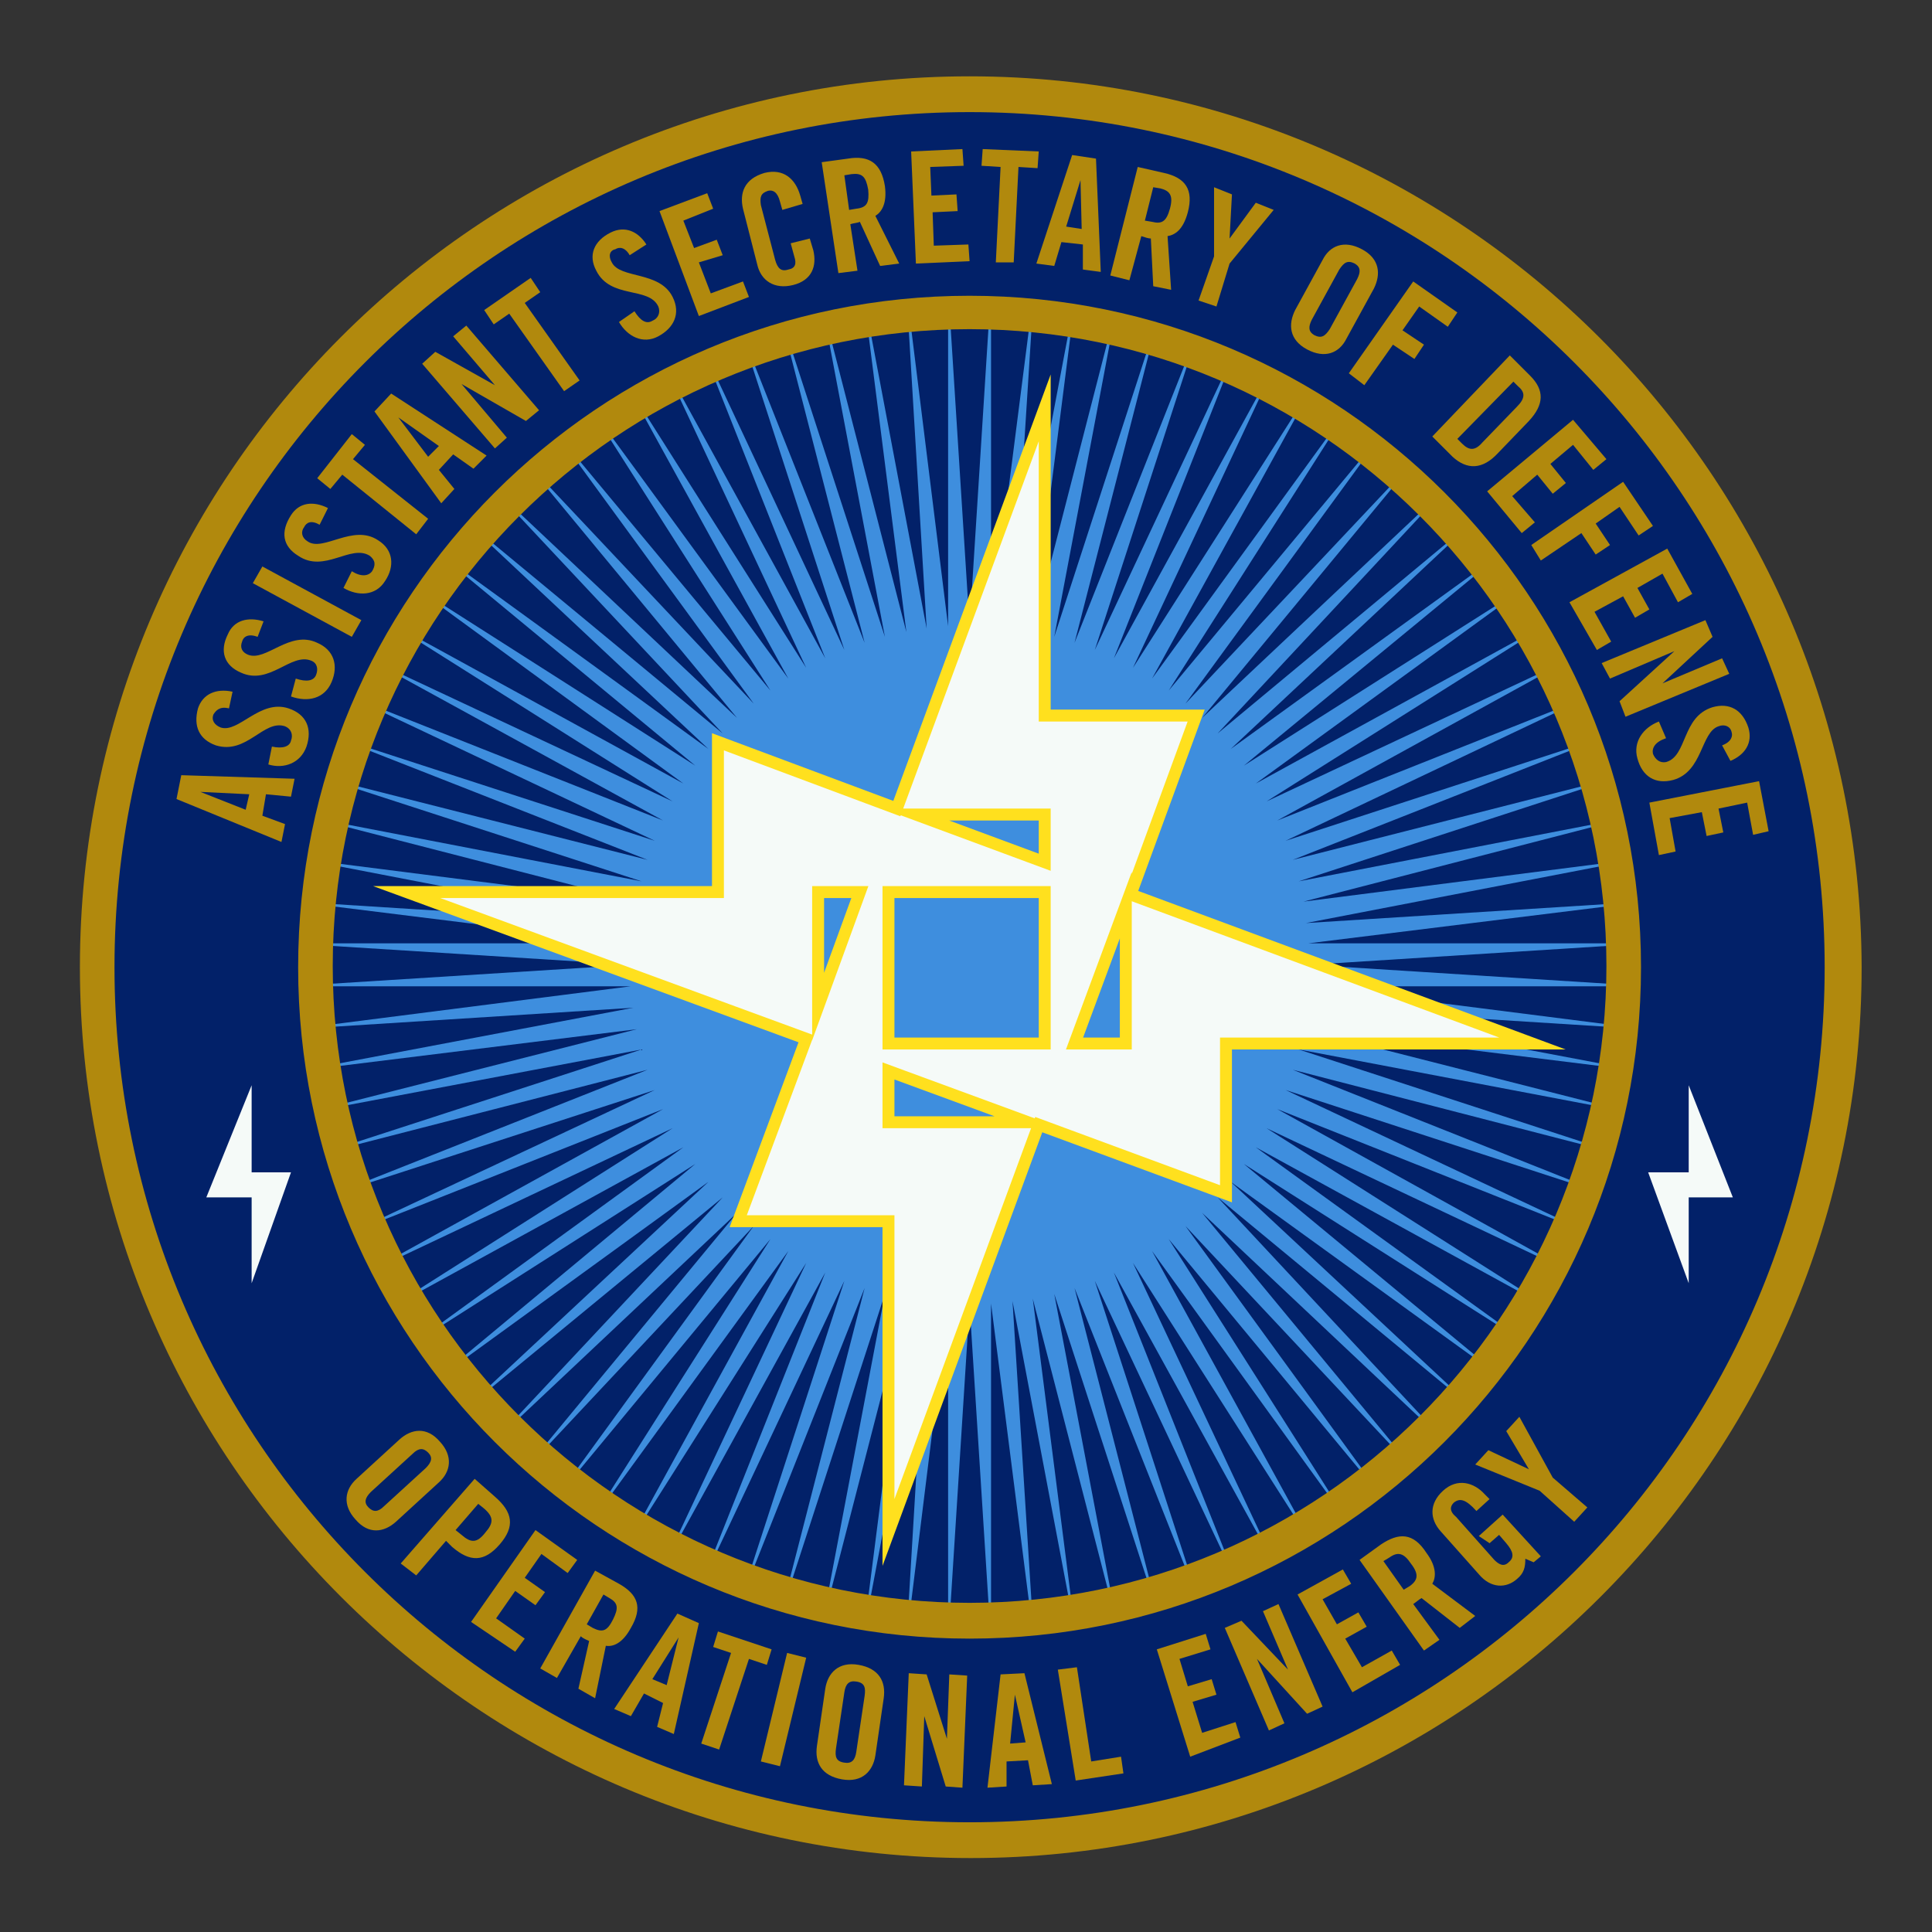 <?xml version="1.0" encoding="utf-8"?>
<!-- Generator: Adobe Illustrator 17.1.0, SVG Export Plug-In . SVG Version: 6.00 Build 0)  -->
<!DOCTYPE svg PUBLIC "-//W3C//DTD SVG 1.1//EN" "http://www.w3.org/Graphics/SVG/1.1/DTD/svg11.dtd">
<svg version="1.1" id="Layer_1" xmlns="http://www.w3.org/2000/svg" xmlns:xlink="http://www.w3.org/1999/xlink" x="0px" y="0px"
	 width="162px" height="162px" viewBox="0 0 162 162" style="enable-background:new 0 0 162 162;" xml:space="preserve">
<rect x="0" y="0" width="162" height="162" fill="#333333" stroke="none"/>
<style type="text/css">
	.st0{fill:#022169;}
	.st1{fill:#3E8EDE;}
	.st2{fill:#B1890D;}
	.st3{fill:#F5FAF8;}
	.st4{fill:#F5FAF8;stroke:#FFE01E;stroke-miterlimit:10;}
</style>
<path class="st0" d="M9,80.9C9,41.3,41.1,9.2,80.7,9.2s71.7,32.1,71.7,71.7s-32.1,71.7-71.7,71.7S9,120.5,9,80.9z"/>
<polygon class="st1" points="81.3,52.5 83.1,24.1 83.1,52.5 86.7,24.3 84.9,52.7 90.2,24.7 86.6,53 93.7,25.4 88.4,53.4 97.2,26.3 
	90.1,53.9 100.6,27.4 91.8,54.5 103.9,28.7 93.4,55.2 107.1,30.2 95,56 110.3,32 96.6,56.9 113.3,33.9 98,57.9 116.2,36 99.4,59 
	118.9,38.3 100.8,60.2 121.5,40.7 102.1,61.5 124,43.3 103.2,62.8 126.3,46.1 104.3,64.2 128.4,48.9 105.3,65.7 130.3,52 
	106.2,67.2 132,55.1 107.1,68.8 133.5,58.3 107.8,70.5 134.8,61.7 108.4,72.1 135.9,65.1 108.9,73.9 136.8,68.5 109.3,75.6 
	137.5,72 109.5,77.4 138,75.6 109.7,79.1 138.2,79.1 109.8,80.9 138.2,82.7 109.7,82.7 138,86.3 109.5,84.5 137.5,89.8 109.3,86.3 
	136.8,93.3 108.9,88 135.9,96.8 108.4,89.7 134.8,100.2 107.8,91.4 133.5,103.5 107.1,93 132,106.8 106.2,94.6 130.3,109.9 
	105.3,96.2 128.4,112.9 104.3,97.6 126.3,115.8 103.2,99.1 124,118.5 102.1,100.4 121.5,121.2 100.8,101.7 118.9,123.6 99.4,102.8 
	116.2,125.9 98,103.9 113.3,128 96.6,104.9 110.3,129.9 95,105.9 107.1,131.6 93.4,106.7 103.9,133.1 91.8,107.4 100.6,134.5 
	90.1,108 97.2,135.6 88.4,108.5 93.7,136.4 86.6,108.9 90.2,137.1 84.9,109.1 86.7,137.6 83.1,109.3 83.1,137.8 81.3,109.4 
	79.5,137.8 79.5,109.3 76,137.6 77.7,109.1 72.4,137.1 76,108.9 68.9,136.4 74.2,108.5 65.4,135.6 72.5,108 62,134.5 70.8,107.4 
	58.7,133.1 69.2,106.7 55.5,131.6 67.6,105.9 52.4,129.9 66.1,104.9 49.3,128 64.6,103.9 46.4,125.9 63.2,102.8 43.7,123.6 
	61.8,101.7 41.1,121.2 60.6,100.4 38.6,118.5 59.4,99.1 36.4,115.8 58.3,97.6 34.3,112.9 57.3,96.2 32.3,109.9 56.4,94.6 
	30.6,106.8 55.6,93 29.1,103.5 54.9,91.4 27.8,100.2 54.3,89.7 26.7,96.8 53.8,88 25.8,93.3 53.4,86.3 25.1,89.8 53.1,84.5 
	24.7,86.3 52.9,82.7 24.4,82.7 52.9,80.9 24.4,79.1 52.9,79.1 24.7,75.6 53.1,77.4 25.1,72 53.4,75.6 25.8,68.5 53.8,73.9 
	26.7,65.1 54.3,72.1 27.8,61.7 54.9,70.5 29.1,58.3 55.6,68.8 30.6,55.1 56.4,67.2 32.3,52 57.3,65.7 34.3,48.9 58.3,64.2 
	36.4,46.1 59.4,62.8 38.6,43.3 60.6,61.5 41.1,40.7 61.8,60.2 43.7,38.3 63.2,59 46.4,36 64.6,57.9 49.3,33.9 66.1,56.9 52.4,32 
	67.6,56 55.5,30.2 69.2,55.2 58.7,28.7 70.8,54.5 62,27.4 72.5,53.9 65.4,26.3 74.2,53.4 68.9,25.4 76,53 72.4,24.7 77.7,52.7 
	76,24.3 79.5,52.5 79.5,24.1 "/>
<g>
	<path class="st0" d="M81.3,154.2c-40.3,0-73.2-32.8-73.2-73.2C8.1,40.7,41,7.9,81.3,7.9c40.3,0,73.2,32.8,73.2,73.2
		C154.5,121.4,121.7,154.2,81.3,154.2z M81.3,26.2c-30.2,0-54.8,24.6-54.8,54.8c0,30.2,24.6,54.8,54.8,54.8s54.8-24.6,54.8-54.8
		C136.2,50.8,111.6,26.2,81.3,26.2z"/>
	<path class="st2" d="M81.3,9.4c39.6,0,71.7,32.1,71.7,71.7c0,39.6-32.1,71.7-71.7,71.7c-39.6,0-71.7-32.1-71.7-71.7
		C9.6,41.5,41.7,9.4,81.3,9.4 M81.3,137.4c31.1,0,56.3-25.2,56.3-56.3c0-31.1-25.2-56.3-56.3-56.3C50.2,24.8,25,50,25,81.1
		C25,112.2,50.2,137.4,81.3,137.4 M81.3,6.4C40.1,6.4,6.7,39.9,6.7,81.1c0,41.2,33.5,74.7,74.7,74.7c41.2,0,74.7-33.5,74.7-74.7
		C156,39.9,122.5,6.4,81.3,6.4L81.3,6.4z M81.3,134.4c-29.4,0-53.4-23.9-53.4-53.4c0-29.4,23.9-53.4,53.4-53.4
		c29.4,0,53.4,23.9,53.4,53.4C134.7,110.5,110.7,134.4,81.3,134.4L81.3,134.4z"/>
</g>
<polygon class="st3" points="21.1,91 21.1,98.3 24.4,98.3 21.1,107.6 21.1,100.4 17.3,100.4 "/>
<polygon class="st3" points="141.6,91 141.6,98.3 138.2,98.3 141.6,107.6 141.6,100.4 145.3,100.4 "/>
<path class="st4" d="M94.8,75l5.5-15H87.6V34.2L75.2,67.8l-15-5.6v12.6H34.1l33.5,12.3l-5.7,15.3h12.6v26.1l12.6-34.2l15.7,5.8V87.5
	h25.7L94.8,75z M87.6,68.3v4l-10.8-4H87.6z M68.6,74.8h3.5l-3.5,9.6V74.8z M74.5,94.1v-4.3l11.7,4.3H74.5z M74.5,87.5V74.8h13.1
	v12.7H74.5z M94.4,87.5h-4.3l4.3-11.6V87.5z"/>
<path class="st2" d="M33.5,120.7c1-0.9,2.3-1.1,3.4,0.2c1.1,1.2,0.9,2.5-0.1,3.4l-3.6,3.3c-1,0.9-2.3,1.1-3.4-0.2
	c-1.1-1.2-0.9-2.5,0.1-3.4L33.5,120.7z M31.1,125.1c-0.5,0.5-0.6,0.9-0.2,1.3s0.8,0.4,1.3-0.1l3.5-3.2c0.5-0.5,0.6-0.9,0.2-1.3
	s-0.8-0.4-1.3,0.1L31.1,125.1z"/>
<path class="st2" d="M33.6,131.1l6.2-7.1l1.7,1.5c1.5,1.3,1.7,2.5,0.4,4c-1.3,1.5-2.5,1.5-4,0.2l-0.5-0.5l-2.5,2.9L33.6,131.1z
	 M38.2,128.3l0.5,0.4c0.8,0.7,1.3,0.7,2-0.2c0.7-0.8,0.7-1.3-0.1-2l-0.5-0.4L38.2,128.3z"/>
<path class="st2" d="M39.5,136l5.4-7.7l3.5,2.5l-0.8,1.1l-2.2-1.6l-1.4,2l1.7,1.2l-0.8,1.1l-1.7-1.2l-1.6,2.3l2.4,1.7l-0.8,1.1
	L39.5,136z"/>
<path class="st2" d="M46.7,140.7l-1.4-0.8l4.6-8.2l2,1.1c1.6,0.9,2,2,1,3.7c-0.7,1.3-1.5,1.6-2.1,1.5l-0.9,4.4l-1.4-0.8l0.9-4
	c-0.2-0.1-0.5-0.2-0.7-0.4L46.7,140.7z M49.2,136.2l0.5,0.3c0.8,0.4,1.2,0.3,1.7-0.7c0.5-1,0.4-1.4-0.3-1.8l-0.5-0.3L49.2,136.2z"/>
<path class="st2" d="M52.9,143.9l-1.4-0.6l5.3-8l1.8,0.8l-2.1,9.3l-1.4-0.6l0.5-2L54,142L52.9,143.9z M54.7,140.8l1.2,0.5l1-4l0,0
	L54.7,140.8z"/>
<path class="st2" d="M61.3,138.6l-1.5-0.5l0.4-1.3l4.5,1.5l-0.4,1.3l-1.5-0.5l-2.5,7.6l-1.5-0.5L61.3,138.6z"/>
<path class="st2" d="M63.8,147.7l2.2-9.1l1.6,0.4l-2.2,9.1L63.8,147.7z"/>
<path class="st2" d="M69.2,141.6c0.2-1.3,1.1-2.3,2.8-2c1.7,0.3,2.3,1.4,2.1,2.8l-0.7,4.8c-0.2,1.3-1.1,2.3-2.8,2s-2.3-1.4-2.1-2.8
	L69.2,141.6z M70.1,146.6c-0.1,0.7,0,1.1,0.7,1.2c0.6,0.1,0.9-0.2,1-0.9l0.7-4.7c0.1-0.7,0-1.1-0.7-1.2c-0.6-0.1-0.9,0.2-1,0.9
	L70.1,146.6z"/>
<path class="st2" d="M75.8,149.7l0.4-9.4l1.5,0.1l1.7,5.4l0,0l0.2-5.4l1.5,0.1l-0.4,9.4l-1.4-0.1l-1.8-5.9l0,0l-0.2,5.9L75.8,149.7z
	"/>
<path class="st2" d="M84.4,149.8l-1.6,0.1l1.1-9.5l2-0.1l2.3,9.3l-1.6,0.1l-0.4-2.1l-1.8,0.1L84.4,149.8z M84.7,146.2l1.3-0.1
	l-0.9-4l0,0L84.7,146.2z"/>
<path class="st2" d="M90.2,149.3l-1.5-9.3l1.6-0.2l1.2,7.9l2.5-0.4l0.2,1.4L90.2,149.3z"/>
<path class="st2" d="M99.8,147.3l-2.8-9l4.1-1.3l0.4,1.3l-2.6,0.8l0.7,2.3l2-0.6l0.4,1.3l-2,0.6l0.8,2.6l2.8-0.9l0.4,1.3L99.8,147.3
	z"/>
<path class="st2" d="M106.4,145.1l-3.7-8.6l1.4-0.6l3.9,4.1l0,0l-2.1-4.9l1.3-0.6l3.7,8.6l-1.3,0.6l-4.2-4.6l0,0l2.3,5.4
	L106.4,145.1z"/>
<path class="st2" d="M113.4,141.9l-4.6-8.2l3.8-2.1l0.7,1.2l-2.4,1.3l1.2,2.1l1.8-1l0.7,1.2l-1.8,1l1.4,2.4l2.5-1.4l0.7,1.2
	L113.4,141.9z"/>
<path class="st2" d="M120.7,137.5l-1.3,0.9l-5.4-7.6l1.8-1.3c1.5-1,2.7-1,3.8,0.7c0.9,1.2,0.8,2.1,0.5,2.6l3.6,2.7l-1.3,1l-3.2-2.5
	c-0.2,0.1-0.4,0.3-0.7,0.5L120.7,137.5z M117.7,133.3l0.5-0.3c0.7-0.5,0.8-1,0.1-1.9c-0.6-0.9-1.1-1-1.8-0.5l-0.5,0.3L117.7,133.3z"
	/>
<path class="st2" d="M124,128.8l2-1.8l3.2,3.5l-0.6,0.5l-0.7-0.3c0,0.7-0.1,1.2-0.7,1.7c-0.9,0.8-2.2,0.8-3.2-0.4l-3.2-3.6
	c-0.9-1-1-2.3,0.2-3.4c1.2-1.1,2.6-0.7,3.5,0.3l0.4,0.4l-1.1,1c-0.9-1-1.4-1.1-1.9-0.7c-0.3,0.3-0.4,0.7,0.2,1.2l3.2,3.6
	c0.4,0.4,0.8,0.6,1.2,0.2c0.5-0.4,0.4-0.9-0.2-1.6l-0.6-0.7l-0.8,0.7L124,128.8z"/>
<path class="st2" d="M133.1,126.4l-1.1,1.2l-2.9-2.6l-5.4-2.2l1.1-1.2l3.4,1.6l0,0l-1.9-3.2l1.1-1.2l2.8,5.1L133.1,126.4z"/>
<path class="st2" d="M23.9,69.1l-0.3,1.5L14.8,67l0.4-2l9.5,0.3l-0.3,1.5l-2.1-0.2L22,68.4L23.9,69.1z M20.6,67.9l0.3-1.3l-4.1-0.2
	l0,0L20.6,67.9z"/>
<path class="st2" d="M19.2,59.4c-0.8-0.2-1.1,0.2-1.3,0.5c-0.2,0.5,0.1,0.9,0.6,1.1c1.5,0.5,3.3-2.4,5.7-1.6c1.5,0.5,2,1.7,1.5,3.2
	c-0.5,1.4-1.9,1.9-3.2,1.5l0.3-1.5c0.9,0.2,1.5,0,1.6-0.5c0.2-0.5,0-1-0.5-1.2c-1.8-0.6-3.2,2.4-5.8,1.6c-1.4-0.5-1.9-1.6-1.5-3.1
	c0.4-1.2,1.5-1.7,2.9-1.4L19.2,59.4z"/>
<path class="st2" d="M21.6,53.4c-0.8-0.3-1.2,0-1.3,0.4c-0.2,0.5,0,0.9,0.5,1.1c1.5,0.6,3.5-2.1,5.8-1c1.4,0.6,1.8,1.9,1.2,3.3
	c-0.6,1.4-2,1.7-3.4,1.2l0.4-1.5c0.9,0.3,1.5,0.2,1.7-0.3c0.2-0.5,0.1-1-0.4-1.2c-1.7-0.7-3.5,2.1-5.9,1c-1.4-0.6-1.8-1.8-1.1-3.2
	c0.5-1.2,1.7-1.5,3-1.1L21.6,53.4z"/>
<path class="st2" d="M29.5,53.4l-8.3-4.5l0.8-1.4l8.3,4.5L29.5,53.4z"/>
<path class="st2" d="M26.8,44c-0.7-0.4-1.1-0.2-1.3,0.2c-0.3,0.4-0.2,0.9,0.3,1.2c1.3,0.9,3.8-1.5,5.9-0.1c1.3,0.8,1.4,2.2,0.6,3.4
	c-0.8,1.3-2.3,1.3-3.5,0.6l0.7-1.4c0.8,0.5,1.4,0.4,1.7,0c0.3-0.5,0.3-0.9-0.2-1.3c-1.6-1-3.8,1.5-6,0c-1.3-0.8-1.5-2-0.6-3.4
	c0.7-1.1,1.9-1.2,3.1-0.6L26.8,44z"/>
<path class="st2" d="M28.7,39.8l-1,1.2l-1.1-0.9l2.9-3.7l1.1,0.9l-1,1.2l6.3,5l-1,1.3L28.7,39.8z"/>
<path class="st2" d="M38.1,41L37,42.2l-5.6-7.7l1.4-1.5l8,5.2l-1.1,1.1L38,38.1l-1.2,1.3L38.1,41z M35.9,38.3l0.9-0.9L33.4,35l0,0
	L35.9,38.3z"/>
<path class="st2" d="M41.5,37.6l-6.1-7.1l1.1-1l5,2.8l0,0L38,28.2l1.1-0.9l6.1,7.1l-1.1,0.9l-5.4-3.1l0,0l3.8,4.5L41.5,37.6z"/>
<path class="st2" d="M42.7,26.3l-1.3,0.9l-0.8-1.2l3.9-2.7l0.8,1.2L44,25.4l4.6,6.5l-1.3,0.9L42.7,26.3z"/>
<path class="st2" d="M52.8,21.4c-0.4-0.7-0.9-0.7-1.2-0.5C51.1,21,51,21.5,51.3,22c0.7,1.4,4,0.7,5.1,2.9c0.7,1.4,0.1,2.6-1.2,3.3
	c-1.3,0.7-2.6,0-3.3-1.2l1.3-0.9c0.5,0.8,1,1.1,1.5,0.8c0.5-0.2,0.7-0.7,0.5-1.2c-0.8-1.7-4-0.6-5.2-3c-0.7-1.3-0.2-2.5,1.2-3.2
	c1.2-0.6,2.3-0.1,3,1L52.8,21.4z"/>
<path class="st2" d="M58.6,26.5l-3.3-8.8l4-1.5l0.5,1.3l-2.5,1l0.9,2.3l1.9-0.7l0.5,1.3L58.6,22l1,2.6l2.7-1l0.5,1.3L58.6,26.5z"/>
<path class="st2" d="M65.6,17.6l-0.2-0.7c-0.2-0.8-0.6-1-1-0.9c-0.6,0.2-0.7,0.5-0.6,1.2l1.2,4.6c0.2,0.7,0.5,1,1.1,0.8
	c0.6-0.1,0.7-0.5,0.5-1.1l-0.3-1.1l1.6-0.4l0.3,1c0.3,1.3-0.1,2.5-1.7,2.9c-1.6,0.4-2.7-0.4-3-1.7l-1.2-4.7c-0.3-1.3,0.1-2.5,1.8-3
	c1.6-0.4,2.6,0.5,3,1.9l0.2,0.7L65.6,17.6z"/>
<path class="st2" d="M71.9,22.7l-1.6,0.2l-1.4-9.3l2.2-0.3c1.8-0.3,2.8,0.4,3.1,2.3c0.2,1.5-0.3,2.2-0.8,2.5l2,4l-1.6,0.2l-1.7-3.7
	c-0.2,0.1-0.5,0.1-0.8,0.2L71.9,22.7z M71.2,17.6l0.6-0.1c0.9-0.1,1.1-0.5,1-1.6c-0.2-1.1-0.5-1.4-1.4-1.3l-0.6,0.1L71.2,17.6z"/>
<path class="st2" d="M76.8,22.1l-0.4-9.4l4.3-0.2l0.1,1.4L78,14l0.1,2.4l2.1-0.1l0.1,1.4l-2.1,0.1l0.1,2.8l2.9-0.1l0.1,1.4
	L76.8,22.1z"/>
<path class="st2" d="M83.9,14l-1.6-0.1l0.1-1.4l4.7,0.2l-0.1,1.4l-1.6-0.1l-0.4,8L83.5,22L83.9,14z"/>
<path class="st2" d="M88.4,22.3l-1.5-0.2l3-9.1l2,0.3l0.4,9.5l-1.5-0.2l0-2.1L89,20.3L88.4,22.3z M89.4,19l1.3,0.2l-0.1-4.1l0,0
	L89.4,19z"/>
<path class="st2" d="M94.7,23.5l-1.6-0.4l2.3-9.1l2.2,0.5c1.8,0.4,2.5,1.4,2,3.3c-0.4,1.5-1.1,1.9-1.7,2l0.3,4.5L96.7,24l-0.2-4
	c-0.2,0-0.5-0.1-0.8-0.2L94.7,23.5z M96,18.5l0.6,0.1c0.8,0.2,1.2,0,1.5-1.1s0-1.5-0.8-1.7l-0.6-0.1L96,18.5z"/>
<path class="st2" d="M102,25.7l-1.5-0.5l1.3-3.7l0-5.8l1.5,0.6l-0.2,3.7l0,0l2.2-3l1.5,0.6l-3.7,4.5L102,25.7z"/>
<path class="st2" d="M110.9,21.8c0.6-1.2,1.8-1.7,3.3-0.9s1.6,2.1,1,3.3l-2.3,4.2c-0.6,1.2-1.8,1.7-3.3,0.9c-1.5-0.8-1.6-2.1-1-3.3
	L110.9,21.8z M110,26.8c-0.3,0.6-0.3,1,0.2,1.3c0.6,0.3,0.9,0.1,1.3-0.5l2.3-4.2c0.3-0.6,0.3-1-0.2-1.3c-0.6-0.3-0.9-0.1-1.3,0.5
	L110,26.8z"/>
<path class="st2" d="M113.1,31.3l5.4-7.7l3.7,2.6l-0.8,1.2l-2.4-1.7l-1.4,2l1.8,1.2l-0.8,1.2l-1.8-1.2l-2.4,3.4L113.1,31.3z"/>
<path class="st2" d="M126.6,29.8l1.7,1.7c1.2,1.2,1.2,2.4-0.1,3.8l-2.6,2.7c-1.3,1.4-2.6,1.4-3.8,0.3l-1.7-1.7L126.6,29.8z
	 M122.2,36.8l0.4,0.4c0.6,0.6,1.1,0.6,1.7-0.1l2.9-3c0.7-0.7,0.7-1.2,0.1-1.7l-0.4-0.4L122.2,36.8z"/>
<path class="st2" d="M124.7,41.2l7.2-6l2.8,3.3l-1.1,0.9l-1.7-2.1l-1.9,1.6l1.3,1.6l-1.1,0.9l-1.3-1.6l-2.1,1.8l1.9,2.2l-1.1,0.9
	L124.7,41.2z"/>
<path class="st2" d="M128.4,45.7l7.7-5.3l2.5,3.7l-1.2,0.8l-1.6-2.4l-2,1.4l1.2,1.8l-1.2,0.8l-1.2-1.8l-3.4,2.3L128.4,45.7z"/>
<path class="st2" d="M131.6,50.5l8.2-4.5l2.1,3.8l-1.2,0.7l-1.3-2.4l-2.1,1.2l1,1.8l-1.2,0.7l-1-1.8l-2.4,1.3l1.4,2.5l-1.2,0.7
	L131.6,50.5z"/>
<path class="st2" d="M134.3,55.6L143,52l0.6,1.4l-4.2,3.9l0,0l5-2.1l0.6,1.3l-8.7,3.6l-0.5-1.3l4.6-4.2l0,0l-5.4,2.3L134.3,55.6z"/>
<path class="st2" d="M144.4,62.5c0.8-0.3,0.9-0.8,0.8-1.1c-0.1-0.5-0.6-0.7-1.1-0.5c-1.5,0.5-1.3,3.8-3.8,4.5
	c-1.5,0.4-2.6-0.3-3-1.8c-0.4-1.4,0.5-2.6,1.8-3.1l0.6,1.4c-0.9,0.3-1.2,0.8-1.1,1.3c0.2,0.5,0.6,0.8,1.1,0.7
	c1.8-0.5,1.3-3.8,3.9-4.6c1.4-0.4,2.5,0.2,3,1.7c0.4,1.3-0.3,2.3-1.5,2.8L144.4,62.5z"/>
<path class="st2" d="M138.3,67.3l9.2-1.8l0.8,4.2L147,70l-0.5-2.7l-2.4,0.5l0.4,2l-1.4,0.3l-0.4-2l-2.7,0.5l0.5,2.8l-1.4,0.3
	L138.3,67.3z"/>
</svg>

